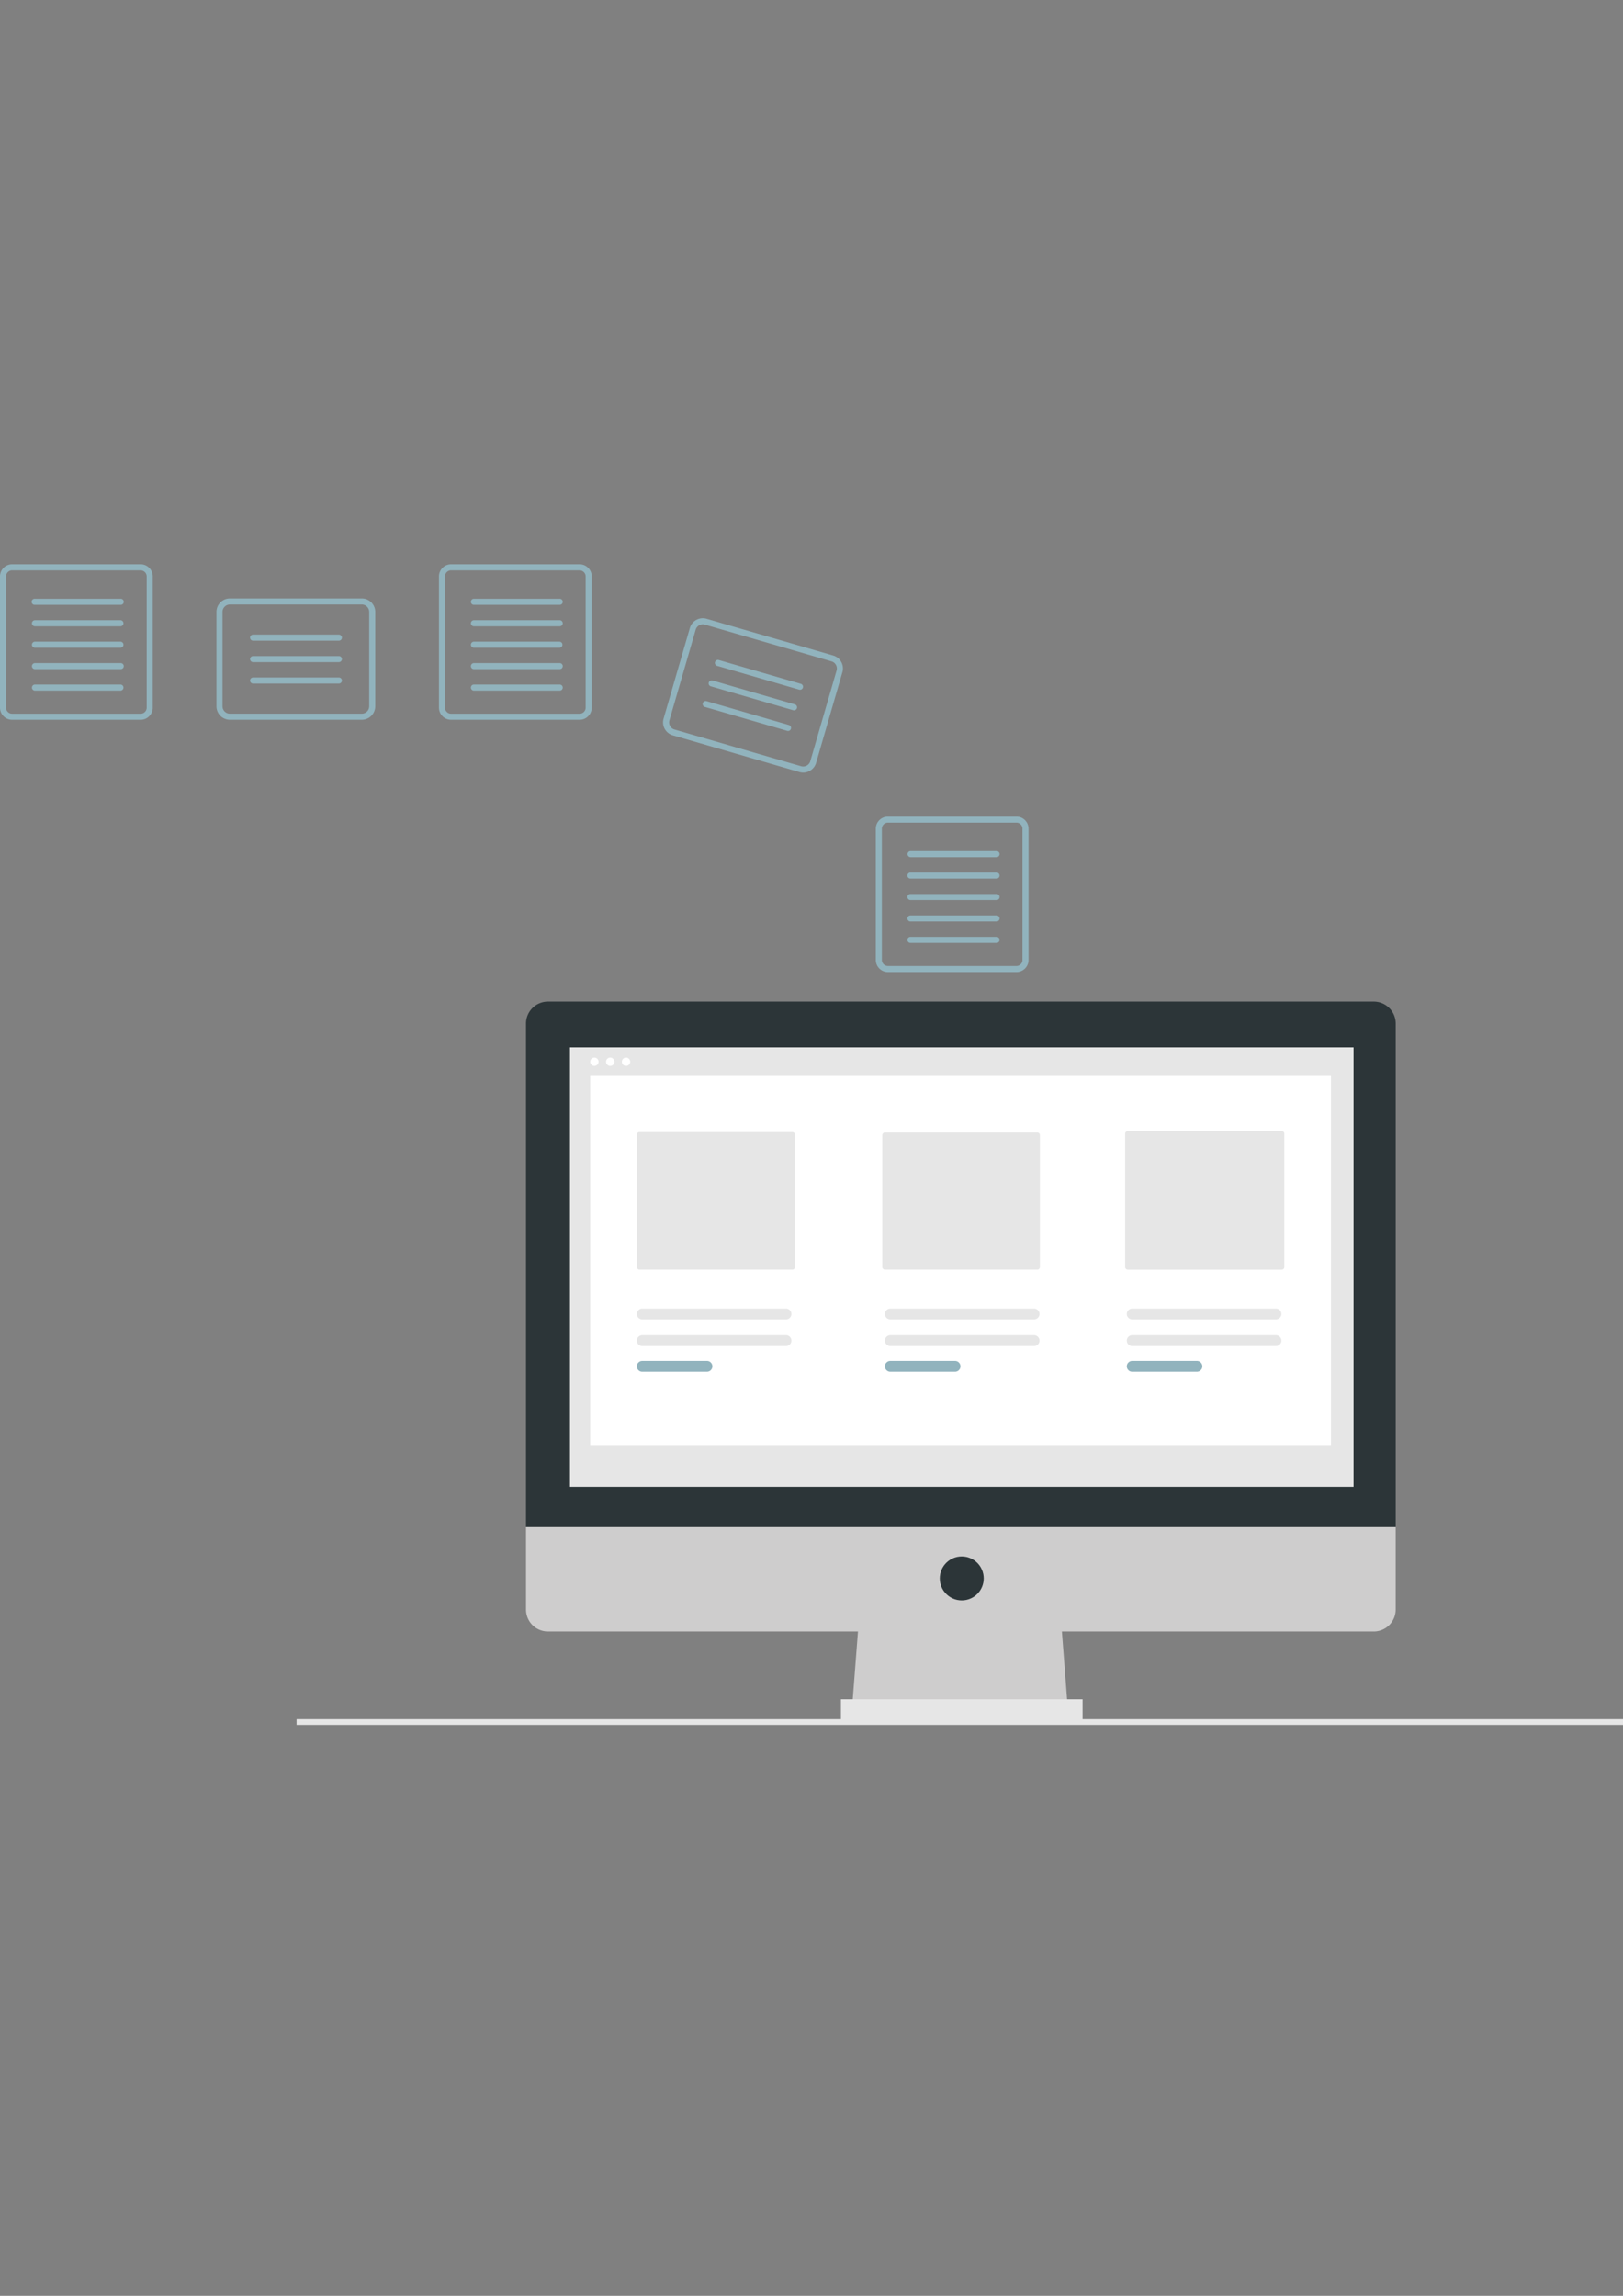 <?xml version="1.0" encoding="UTF-8"?> <svg xmlns="http://www.w3.org/2000/svg" xmlns:xlink="http://www.w3.org/1999/xlink" width="210" height="297" viewBox="0 0 210 297"><rect x="0" y="0" width="210" height="297" fill="#808080" stroke="none"/><defs><clipPath id="clip-Web_1920_9"><rect width="210" height="297"></rect></clipPath></defs><g id="Web_1920_9" data-name="Web 1920 – 9" clip-path="url(#clip-Web_1920_9)"><g id="Group_98" data-name="Group 98" transform="translate(0 73)"><path id="Path_61" data-name="Path 61" d="M200.522,163.549h-11.1a.392.392,0,1,1,0-.783h11.1a.392.392,0,1,1,0,.783Z" transform="translate(-184.919 -158.304)" fill="#91b3bd"></path><path id="Path_62" data-name="Path 62" d="M200.522,174.834h-11.1a.392.392,0,0,1,0-.783h11.1a.392.392,0,0,1,0,.783Z" transform="translate(-184.919 -166.814)" fill="#91b3bd"></path><path id="Path_63" data-name="Path 63" d="M200.522,186.117h-11.1a.392.392,0,0,1,0-.783h11.1a.392.392,0,0,1,0,.783Z" transform="translate(-184.919 -175.324)" fill="#91b3bd"></path><path id="Path_64" data-name="Path 64" d="M200.522,197.4h-11.1a.392.392,0,0,1,0-.783h11.1a.392.392,0,1,1,0,.783Z" transform="translate(-184.919 -183.835)" fill="#91b3bd"></path><path id="Path_65" data-name="Path 65" d="M200.522,208.687h-11.1a.392.392,0,0,1,0-.783h11.1a.392.392,0,0,1,0,.783Z" transform="translate(-184.919 -192.346)" fill="#91b3bd"></path><path id="Path_67" data-name="Path 67" d="M431.583,163.549h-11.1a.392.392,0,0,1,0-.783h11.1a.392.392,0,1,1,0,.783Z" transform="translate(-359.181 -158.304)" fill="#91b3bd"></path><path id="Path_68" data-name="Path 68" d="M431.583,174.834h-11.1a.392.392,0,0,1,0-.783h11.1a.392.392,0,1,1,0,.783Z" transform="translate(-359.181 -166.814)" fill="#91b3bd"></path><path id="Path_69" data-name="Path 69" d="M431.583,186.117h-11.1a.392.392,0,0,1,0-.783h11.1a.392.392,0,0,1,0,.783Z" transform="translate(-359.181 -175.324)" fill="#91b3bd"></path><path id="Path_70" data-name="Path 70" d="M431.583,197.4h-11.1a.392.392,0,0,1,0-.783h11.1a.392.392,0,1,1,0,.783Z" transform="translate(-359.181 -183.835)" fill="#91b3bd"></path><path id="Path_71" data-name="Path 71" d="M431.583,208.687h-11.1a.392.392,0,0,1,0-.783h11.1a.392.392,0,1,1,0,.783Z" transform="translate(-359.181 -192.346)" fill="#91b3bd"></path><path id="Path_79" data-name="Path 79" d="M315.347,182.408h-11.1a.392.392,0,0,1,0-.783h11.1a.392.392,0,1,1,0,.783Z" transform="translate(-271.518 -172.527)" fill="#91b3bd"></path><path id="Path_80" data-name="Path 80" d="M315.347,193.693h-11.1a.392.392,0,0,1,0-.783h11.1a.392.392,0,1,1,0,.783Z" transform="translate(-271.518 -181.038)" fill="#91b3bd"></path><path id="Path_81" data-name="Path 81" d="M315.347,204.977h-11.1a.392.392,0,0,1,0-.783h11.1a.392.392,0,1,1,0,.783Z" transform="translate(-271.518 -189.548)" fill="#91b3bd"></path><path id="Path_83" data-name="Path 83" d="M559.456,198.766l-10.656-3.09a.392.392,0,0,1,.218-.752l10.657,3.09a.392.392,0,0,1-.218.752Z" transform="translate(-456.035 -182.544)" fill="#91b3bd"></path><path id="Path_84" data-name="Path 84" d="M556.313,209.6l-10.656-3.09a.392.392,0,1,1,.218-.752l10.656,3.09a.392.392,0,0,1-.218.752Z" transform="translate(-453.664 -190.718)" fill="#91b3bd"></path><path id="Path_60" data-name="Path 60" d="M190.488,145.4a.784.784,0,0,1,.783.783v16.977a.784.784,0,0,1-.783.783h-16.63a.784.784,0,0,1-.783-.783V146.179a.784.784,0,0,1,.783-.783h16.63m0-.783h-16.63a1.567,1.567,0,0,0-1.567,1.567v16.977a1.567,1.567,0,0,0,1.567,1.567h16.63a1.567,1.567,0,0,0,1.567-1.567V146.179A1.567,1.567,0,0,0,190.488,144.612Z" transform="translate(-172.291 -144.612)" fill="#91b3bd"></path><path id="Path_66" data-name="Path 66" d="M421.549,145.4a.784.784,0,0,1,.783.783v16.977a.784.784,0,0,1-.783.783h-16.63a.784.784,0,0,1-.783-.783V146.179a.784.784,0,0,1,.783-.783h16.63m0-.783h-16.63a1.567,1.567,0,0,0-1.567,1.567v16.977a1.567,1.567,0,0,0,1.567,1.567h16.63a1.567,1.567,0,0,0,1.567-1.567V146.179A1.567,1.567,0,0,0,421.549,144.612Z" transform="translate(-346.553 -144.612)" fill="#91b3bd"></path><path id="Path_72" data-name="Path 72" d="M651.488,278.187a.784.784,0,0,1,.783.783v16.977a.784.784,0,0,1-.783.783h-16.63a.784.784,0,0,1-.783-.783V278.971a.784.784,0,0,1,.783-.783h16.63m0-.783h-16.63a1.567,1.567,0,0,0-1.567,1.567v16.977a1.567,1.567,0,0,0,1.567,1.567h16.63a1.567,1.567,0,0,0,1.567-1.567V278.971a1.567,1.567,0,0,0-1.567-1.567Z" transform="translate(-519.97 -244.762)" fill="#91b3bd"></path><path id="Path_73" data-name="Path 73" d="M661.522,296.341h-11.1a.392.392,0,1,1,0-.784h11.1a.392.392,0,1,1,0,.783Z" transform="translate(-532.597 -258.452)" fill="#91b3bd"></path><path id="Path_74" data-name="Path 74" d="M661.522,307.625h-11.1a.392.392,0,1,1,0-.783h11.1a.392.392,0,1,1,0,.783Z" transform="translate(-532.597 -266.963)" fill="#91b3bd"></path><path id="Path_75" data-name="Path 75" d="M661.522,318.909h-11.1a.392.392,0,1,1,0-.783h11.1a.392.392,0,1,1,0,.783Z" transform="translate(-532.597 -275.473)" fill="#91b3bd"></path><path id="Path_76" data-name="Path 76" d="M661.522,330.193h-11.1a.392.392,0,1,1,0-.783h11.1a.392.392,0,1,1,0,.783Z" transform="translate(-532.597 -283.984)" fill="#91b3bd"></path><path id="Path_77" data-name="Path 77" d="M661.522,341.478h-11.1a.392.392,0,1,1,0-.783h11.1a.392.392,0,1,1,0,.783Z" transform="translate(-532.597 -292.495)" fill="#91b3bd"></path><path id="Path_78" data-name="Path 78" d="M305.034,178.276H287.968a1.743,1.743,0,0,1-1.741-1.741V164.324a1.743,1.743,0,0,1,1.741-1.741h17.065a1.743,1.743,0,0,1,1.741,1.741v12.211a1.743,1.743,0,0,1-1.741,1.741Zm-17.066-14.91a.958.958,0,0,0-.957.958v12.211a.958.958,0,0,0,.957.957h17.065a.958.958,0,0,0,.957-.957V164.324a.959.959,0,0,0-.957-.958Z" transform="translate(-258.22 -158.165)" fill="#91b3bd"></path><path id="Path_82" data-name="Path 82" d="M538.952,192.914l-16.39-4.753A1.743,1.743,0,0,1,521.375,186l3.4-11.728a1.743,1.743,0,0,1,2.157-1.187l16.39,4.753A1.743,1.743,0,0,1,544.51,180l-3.4,11.728a1.743,1.743,0,0,1-2.157,1.187Zm-12.237-19.073a.959.959,0,0,0-1.186.653l-3.4,11.728a.958.958,0,0,0,.653,1.186l16.39,4.753a.958.958,0,0,0,1.186-.653l3.4-11.728a.959.959,0,0,0-.653-1.186Z" transform="translate(-435.513 -166.037)" fill="#91b3bd"></path><path id="Path_85" data-name="Path 85" d="M553.17,220.442l-10.656-3.09a.392.392,0,1,1,.218-.752l10.656,3.09a.392.392,0,0,1-.218.752Z" transform="translate(-451.294 -198.892)" fill="#91b3bd"></path><rect id="Rectangle_1" data-name="Rectangle 1" width="171.903" height="0.737" transform="translate(38.373 149.401)" fill="#e6e6e6"></rect><path id="Path_86" data-name="Path 86" d="M476.375,565.292H448.421l.948-12.318h26.059Z" transform="translate(-338.192 -417.043)" fill="#cecdcd"></path><rect id="Rectangle_2" data-name="Rectangle 2" width="31.27" height="2.843" transform="translate(108.808 146.827)" fill="#e6e6e6"></rect><path id="Path_87" data-name="Path 87" d="M558.854,374.74H452.013a2.843,2.843,0,0,0-2.843,2.843h0v65.147H561.7V377.583a2.843,2.843,0,0,0-2.843-2.843Z" transform="translate(-381.109 -318.171)" fill="#2c3538"></path><path id="Path_88" data-name="Path 88" d="M449.171,651.326v10.66a2.843,2.843,0,0,0,2.843,2.843H558.854a2.843,2.843,0,0,0,2.843-2.843h0v-10.66Z" transform="translate(-381.109 -526.768)" fill="#cecdcd"></path><rect id="Rectangle_3" data-name="Rectangle 3" width="101.392" height="56.855" transform="translate(73.747 62.492)" fill="#e6e6e6"></rect><circle id="Ellipse_12" data-name="Ellipse 12" cx="2.843" cy="2.843" r="2.843" transform="translate(121.6 128.349)" fill="#2c3538"></circle><circle id="Ellipse_13" data-name="Ellipse 13" cx="0.539" cy="0.539" r="0.539" transform="translate(76.369 63.814)" fill="#fff"></circle><circle id="Ellipse_14" data-name="Ellipse 14" cx="0.539" cy="0.539" r="0.539" transform="translate(78.417 63.814)" fill="#fff"></circle><circle id="Ellipse_15" data-name="Ellipse 15" cx="0.539" cy="0.539" r="0.539" transform="translate(80.465 63.814)" fill="#fff"></circle><rect id="Rectangle_4" data-name="Rectangle 4" width="95.848" height="47.749" transform="translate(76.369 66.187)" fill="#fff"></rect><path id="Path_89" data-name="Path 89" d="M507.845,443.411a.339.339,0,0,0-.339.339v17.127a.339.339,0,0,0,.339.339h19.779a.339.339,0,0,0,.339-.339V443.75a.339.339,0,0,0-.339-.339Z" transform="translate(-425.105 -369.961)" fill="#e6e6e6"></path><path id="Path_90" data-name="Path 90" d="M637.041,443.635a.339.339,0,0,0-.339.339v17.072a.339.339,0,0,0,.339.339h19.716a.339.339,0,0,0,.339-.339V443.974a.339.339,0,0,0-.339-.339Z" transform="translate(-522.542 -370.13)" fill="#e6e6e6"></path><path id="Path_91" data-name="Path 91" d="M764.883,442.907a.339.339,0,0,0-.339.339V460.5a.339.339,0,0,0,.339.339H784.8a.339.339,0,0,0,.339-.339V443.246a.339.339,0,0,0-.339-.339Z" transform="translate(-618.959 -369.581)" fill="#e6e6e6"></path><path id="Path_92" data-name="Path 92" d="M508.207,550.333a.7.7,0,0,0,0,1.4h18.6a.7.7,0,1,0,0-1.4Z" transform="translate(-425.105 -450.6)" fill="#e6e6e6"></path><path id="Path_93" data-name="Path 93" d="M508.207,563.889a.7.7,0,0,0,0,1.4h8.373a.7.7,0,0,0,0-1.4Z" transform="translate(-425.105 -460.824)" fill="#91b3bd"></path><path id="Path_94" data-name="Path 94" d="M638.791,550.333a.7.7,0,1,0,0,1.4h18.6a.7.7,0,1,0,0-1.4Z" transform="translate(-523.589 -450.6)" fill="#e6e6e6"></path><path id="Path_95" data-name="Path 95" d="M638.791,563.889a.7.7,0,0,0,0,1.4h8.373a.7.7,0,1,0,0-1.4Z" transform="translate(-523.589 -460.824)" fill="#91b3bd"></path><path id="Path_96" data-name="Path 96" d="M766.111,550.333a.7.7,0,0,0,0,1.4h18.6a.7.7,0,0,0,0-1.4Z" transform="translate(-619.612 -450.6)" fill="#e6e6e6"></path><path id="Path_97" data-name="Path 97" d="M508.207,536.333a.7.7,0,1,0,0,1.4h18.6a.7.7,0,1,0,0-1.4Z" transform="translate(-425.105 -440.042)" fill="#e6e6e6"></path><path id="Path_98" data-name="Path 98" d="M638.791,536.333a.7.7,0,1,0,0,1.4h18.6a.7.7,0,1,0,0-1.4Z" transform="translate(-523.589 -440.042)" fill="#e6e6e6"></path><path id="Path_99" data-name="Path 99" d="M766.111,536.333a.7.7,0,0,0,0,1.4h18.6a.7.7,0,1,0,0-1.4Z" transform="translate(-619.612 -440.042)" fill="#e6e6e6"></path><path id="Path_100" data-name="Path 100" d="M766.111,563.889a.7.7,0,0,0,0,1.4h8.373a.7.7,0,0,0,0-1.4Z" transform="translate(-619.612 -460.824)" fill="#91b3bd"></path></g></g></svg> 